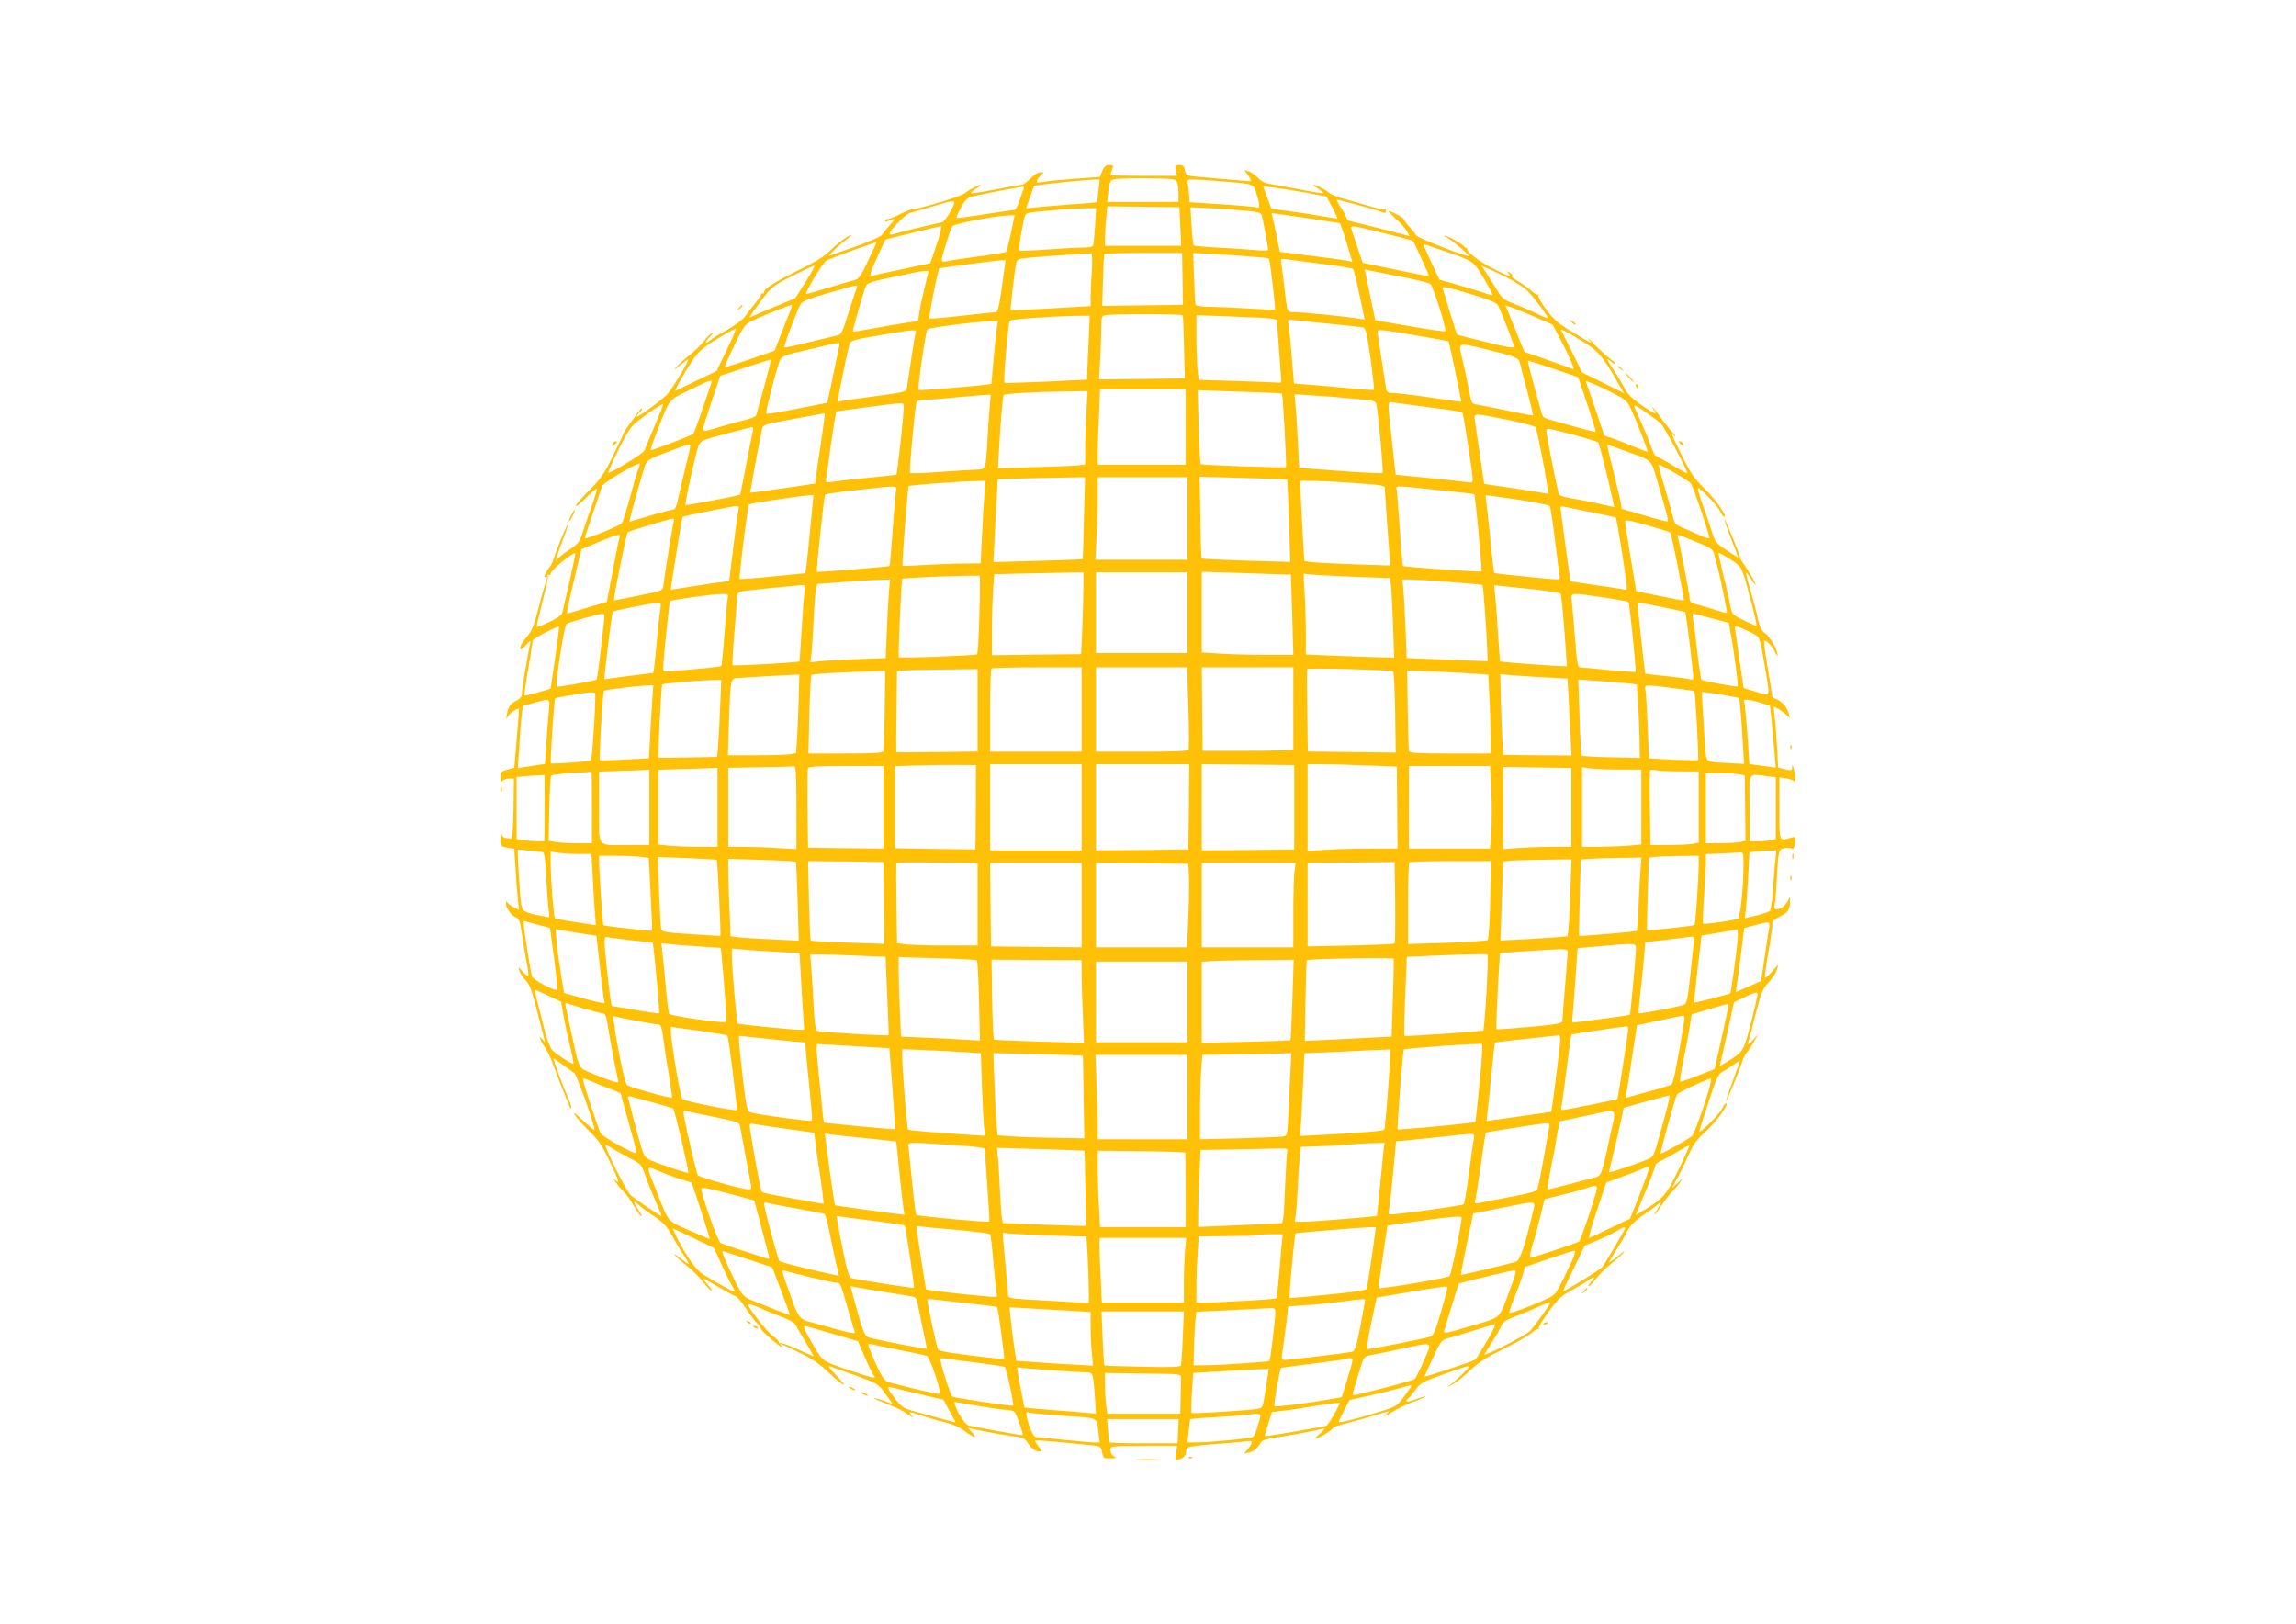 <?xml version="1.0" standalone="no"?>
<!DOCTYPE svg PUBLIC "-//W3C//DTD SVG 20010904//EN"
 "http://www.w3.org/TR/2001/REC-SVG-20010904/DTD/svg10.dtd">
<svg version="1.0" xmlns="http://www.w3.org/2000/svg"
 width="1280pt" height="905pt" viewBox="0 0 1280 905"
 preserveAspectRatio="xMidYMid meet">
<g transform="translate(0,905) scale(0.1,-0.1)"
fill="#ffc107" stroke="none">
<path d="M6145 8097 l-13 -33 -162 -12 c-89 -7 -168 -16 -176 -19 -21 -8 -17
14 6 37 l20 20 -21 0 c-12 0 -36 -16 -55 -35 -18 -19 -40 -35 -48 -35 -9 0
-75 -12 -147 -26 -72 -14 -133 -23 -136 -21 -2 3 11 14 29 26 18 11 29 21 25
21 -12 0 -70 -31 -90 -48 -17 -15 -233 -81 -287 -88 -14 -1 -47 -14 -74 -28
-27 -14 -55 -26 -62 -26 -7 0 -16 -4 -19 -10 -4 -7 3 -7 20 0 40 15 40 13 2
-29 -19 -21 -38 -45 -43 -53 -5 -7 -73 -37 -152 -65 l-143 -50 28 30 c15 16
46 42 67 58 21 16 36 29 32 29 -15 0 -84 -51 -121 -90 -28 -28 -79 -60 -165
-102 -136 -67 -199 -106 -200 -125 0 -7 -6 -11 -12 -9 -7 1 -10 1 -5 -2 4 -2
-10 -25 -31 -50 -21 -26 -48 -61 -59 -77 -12 -17 -59 -51 -106 -78 -48 -26
-89 -52 -92 -57 -3 -6 -11 -10 -17 -10 -7 0 1 14 18 31 16 16 22 27 14 24 -8
-3 -28 -24 -45 -45 -16 -22 -53 -57 -80 -79 -28 -22 -62 -52 -75 -68 -17 -19
-11 -16 19 10 25 20 46 35 48 33 6 -6 -93 -169 -119 -196 -34 -34 -168 -131
-168 -121 0 5 7 14 15 21 8 7 15 17 15 23 0 6 -11 -5 -25 -24 -13 -19 -37 -51
-52 -72 -15 -21 -28 -42 -28 -45 0 -4 -27 -60 -59 -126 -50 -101 -70 -129
-133 -191 -40 -40 -73 -78 -73 -85 0 -7 25 13 56 44 31 31 59 55 61 52 3 -2
-9 -42 -25 -88 -17 -46 -40 -113 -52 -150 -18 -57 -27 -70 -63 -93 -23 -15
-53 -37 -66 -49 l-23 -21 7 25 c4 14 20 59 36 99 16 41 27 76 25 78 -4 4 -59
-128 -76 -182 -7 -22 -18 -47 -25 -55 -20 -24 -38 -63 -26 -56 14 9 14 -5 0
-41 -6 -15 -23 -79 -39 -141 -24 -92 -36 -121 -65 -154 -45 -53 -50 -94 -5
-46 29 32 30 32 25 8 -17 -80 -45 -248 -45 -272 0 -20 -8 -31 -28 -42 -38 -19
-48 -34 -56 -76 -5 -30 -4 -32 5 -14 9 17 47 44 62 44 1 0 -4 -74 -12 -165
l-14 -165 -39 -10 c-34 -10 -38 -14 -38 -42 0 -25 3 -29 12 -20 7 7 23 12 37
12 l26 0 -2 -167 c-2 -107 -6 -168 -13 -167 -5 1 -19 2 -29 3 -11 0 -22 9 -24
19 -3 9 -5 -2 -6 -25 -1 -40 0 -41 38 -48 l38 -6 7 -110 c3 -61 9 -137 13
-171 l6 -60 -31 16 c-16 8 -32 21 -35 28 -3 7 -6 3 -6 -8 -1 -26 32 -71 58
-79 15 -5 21 -23 31 -93 7 -48 18 -118 26 -156 8 -38 12 -72 8 -75 -3 -3 -17
8 -31 24 -24 29 -24 29 -18 5 4 -14 20 -39 36 -55 23 -24 35 -58 64 -174 20
-78 39 -150 41 -159 4 -13 2 -13 -10 2 -26 32 -18 2 10 -40 15 -21 35 -61 44
-89 10 -27 33 -88 52 -135 19 -47 38 -94 42 -104 3 -10 9 -17 11 -14 3 3 -4
27 -16 54 -31 71 -88 224 -83 224 3 0 36 -23 116 -82 15 -12 120 -308 112
-317 -2 -2 -31 23 -66 55 -44 42 -57 50 -43 29 10 -16 46 -57 80 -90 52 -50
72 -79 119 -179 43 -90 51 -115 34 -100 l-22 19 21 -30 c11 -16 30 -39 42 -49
12 -11 35 -44 52 -73 17 -29 35 -56 41 -59 12 -8 6 4 -24 49 -20 28 -10 38 12
12 7 -8 43 -36 81 -61 57 -38 75 -57 106 -112 20 -37 49 -86 65 -109 15 -23
28 -44 28 -48 0 -3 -21 11 -47 32 -27 21 -39 27 -29 15 11 -12 41 -39 66 -58
25 -19 66 -60 90 -90 24 -30 45 -52 48 -49 3 3 -7 18 -21 33 -15 16 -27 31
-27 34 0 3 36 -16 81 -43 45 -26 89 -51 99 -54 10 -3 37 -34 59 -69 23 -35 51
-72 61 -81 11 -10 20 -23 20 -28 0 -10 60 -65 103 -96 15 -11 18 -11 12 -1 -9
15 -16 17 105 -41 70 -34 113 -64 164 -113 84 -80 112 -88 36 -10 -30 31 -46
53 -35 49 11 -4 76 -28 145 -52 125 -45 125 -45 166 -103 l42 -57 -50 19 c-28
10 -52 17 -55 15 -2 -3 29 -16 68 -31 39 -15 84 -35 98 -45 14 -10 33 -22 41
-26 13 -8 13 -7 1 8 -17 21 -21 22 74 -9 44 -14 102 -30 129 -36 27 -6 68 -25
93 -44 53 -40 77 -45 42 -8 l-24 26 25 -6 c75 -17 183 -36 233 -42 43 -5 60
-12 71 -29 24 -37 46 -55 67 -55 20 0 20 0 0 26 -12 15 -21 30 -21 33 0 4 60
0 133 -7 72 -7 155 -15 183 -18 50 -5 52 -7 58 -40 7 -32 9 -34 49 -33 23 0
35 3 27 6 -19 8 -30 23 -30 46 0 16 15 17 186 17 l187 0 -7 -40 c-7 -44 -7
-44 28 -31 17 7 26 19 28 38 3 26 7 28 58 34 30 4 98 10 150 13 52 4 110 9
128 12 38 7 40 -3 10 -41 l-22 -28 29 7 c27 7 44 21 65 57 6 11 36 20 92 28
76 11 204 35 253 47 14 4 10 -4 -15 -26 -19 -16 -30 -30 -26 -30 15 0 96 50
96 59 0 5 32 17 71 26 39 10 112 30 163 46 83 26 89 27 66 8 -23 -19 -21 -19
15 1 78 45 91 51 148 71 32 12 57 23 55 25 -2 2 -28 -5 -56 -16 -29 -11 -52
-16 -52 -11 0 6 5 13 11 16 6 4 24 26 40 48 27 38 41 45 152 85 171 61 169 61
112 5 -27 -26 -61 -56 -75 -66 -14 -10 -8 -9 15 4 22 12 67 48 100 80 45 43
90 72 185 119 69 33 139 74 157 89 18 16 35 26 38 22 4 -3 5 -1 3 5 -2 6 23
47 55 92 49 68 69 87 125 118 37 20 79 45 94 56 37 26 46 22 18 -7 -13 -14
-19 -25 -14 -25 6 0 25 20 43 44 18 23 54 59 79 79 26 19 58 48 72 63 15 17 4
11 -27 -15 -29 -24 -53 -40 -53 -37 0 3 19 36 43 73 24 37 52 85 62 107 13 24
42 53 80 79 33 22 70 49 83 60 28 26 28 14 1 -24 -11 -16 -18 -29 -15 -29 4 0
21 24 40 53 18 28 44 61 56 72 12 11 31 34 43 50 l20 30 -31 -29 -32 -30 32
60 c18 32 46 91 63 129 24 55 44 83 96 130 61 56 132 155 111 155 -5 0 -15
-14 -22 -30 -11 -27 -119 -135 -126 -127 -2 1 21 74 50 161 46 141 55 160 82
174 16 8 44 26 62 40 17 13 32 22 32 20 0 -3 -18 -54 -40 -113 -22 -60 -39
-110 -37 -112 4 -3 78 180 92 227 4 14 15 34 25 45 9 11 27 38 39 60 l23 40
-32 -35 c-21 -23 -30 -28 -25 -15 4 11 23 83 42 160 32 126 39 144 74 180 21
22 41 53 45 70 l7 29 -32 -37 c-18 -20 -36 -37 -40 -37 -4 0 3 57 15 128 13
70 23 142 24 160 0 28 6 35 44 54 45 21 56 40 55 88 0 24 -1 24 -9 4 -18 -46
-87 -74 -77 -31 3 12 9 74 12 137 9 174 10 177 48 183 17 2 35 0 38 -5 6 -10
19 25 19 54 0 14 -5 15 -32 7 -60 -17 -58 -23 -58 164 l0 174 33 -5 c17 -2 38
-9 45 -14 14 -12 15 16 2 67 -6 23 -8 25 -9 9 -1 -20 -4 -21 -40 -12 l-38 10
-6 116 c-4 65 -10 141 -14 171 l-6 53 24 -12 c13 -7 34 -22 46 -33 l22 -20 -9
32 c-9 32 -41 66 -72 76 -10 4 -18 10 -18 15 0 5 -11 75 -25 156 -14 81 -23
150 -20 152 8 9 47 -31 61 -63 7 -16 13 -24 14 -16 0 28 -42 101 -69 121 -22
15 -31 33 -41 82 -7 35 -26 106 -41 158 -16 52 -27 96 -25 98 2 1 14 -13 26
-32 12 -20 24 -36 26 -36 7 0 -33 73 -60 109 -14 19 -26 39 -26 44 0 15 -83
218 -87 214 -2 -2 15 -51 37 -108 22 -56 40 -104 40 -106 0 -1 -29 16 -64 40
-59 39 -65 46 -82 102 -10 33 -33 100 -51 150 -18 49 -30 91 -27 94 8 8 112
-101 125 -131 6 -15 16 -28 21 -28 20 0 -42 89 -108 155 -59 58 -80 89 -125
180 -68 140 -66 132 -43 115 10 -8 3 4 -17 25 -20 22 -50 61 -68 88 -18 26
-35 47 -38 47 -3 0 0 -7 7 -15 26 -32 2 -22 -68 26 -51 36 -79 63 -94 92 -11
23 -38 68 -59 100 -44 65 -48 79 -19 52 11 -10 22 -16 25 -13 3 3 -7 13 -22
23 -15 10 -55 46 -88 79 -33 34 -51 51 -41 39 11 -13 17 -23 14 -23 -3 0 -48
26 -100 58 -78 47 -105 69 -147 125 -28 38 -48 74 -45 80 4 7 4 9 0 5 -5 -4
-20 5 -35 18 -14 14 -48 38 -74 54 -27 15 -44 29 -38 31 6 2 1 10 -11 18 -21
13 -22 13 -9 -2 20 -25 10 -22 -87 27 -76 39 -146 92 -143 110 1 3 -2 6 -5 5
-4 0 -10 3 -13 8 -10 15 -102 65 -108 59 -4 -3 -1 -6 5 -6 13 0 135 -100 130
-106 -9 -8 -283 99 -292 113 -5 9 -24 33 -43 54 -20 22 -32 39 -28 39 5 0 -12
11 -36 24 -24 13 -46 22 -48 20 -2 -2 16 -21 40 -43 24 -21 52 -52 61 -68 l17
-29 -167 43 c-92 23 -170 42 -174 43 -4 0 -9 9 -13 19 -3 11 -17 36 -31 56
-14 21 -23 39 -21 41 3 4 225 -57 258 -70 10 -5 16 -2 16 8 0 8 -4 13 -9 10
-5 -3 -39 4 -76 15 -37 12 -100 29 -140 40 -41 11 -83 28 -95 38 -21 18 -70
43 -85 43 -4 0 8 -10 26 -21 18 -12 31 -23 29 -25 -2 -2 -48 4 -103 15 -54 11
-130 24 -167 31 -54 8 -74 17 -95 40 -15 15 -38 32 -51 35 l-24 7 22 -31 c13
-17 17 -31 11 -31 -14 0 -235 19 -306 26 -48 5 -52 8 -58 35 -4 23 -11 29 -32
29 -23 0 -25 -3 -19 -30 l7 -30 -186 0 c-102 0 -186 2 -186 4 0 3 4 16 10 30
9 24 7 26 -16 26 -19 0 -28 -8 -39 -33z m415 -57 c5 -8 10 -37 10 -65 l0 -50
-199 -1 -199 0 5 40 c9 81 10 84 51 89 20 2 101 4 180 3 115 -1 145 -4 152
-16z m-436 -52 c-4 -35 -7 -64 -8 -65 -1 -1 -67 -7 -146 -12 -80 -6 -169 -14
-198 -17 l-52 -6 22 63 23 64 54 7 c57 9 224 24 279 27 l33 1 -7 -62z m681 52
c188 -16 181 -13 199 -67 17 -49 21 -87 9 -80 -5 3 -92 11 -195 18 l-188 12 0
26 c0 14 -3 43 -6 64 -7 37 -6 37 27 37 19 0 88 -5 154 -10z m-1098 -42 c-3
-7 -14 -37 -23 -65 -10 -29 -22 -53 -28 -53 -6 0 -81 -11 -166 -24 -85 -14
-156 -23 -158 -21 -2 2 8 26 23 54 16 33 35 55 52 62 21 8 251 53 296 58 5 1
6 -5 4 -11z m1568 -21 l120 -22 32 -60 c17 -33 30 -61 29 -62 -1 -2 -43 4 -92
13 -49 9 -131 21 -183 28 l-93 12 -23 63 -23 63 56 -7 c32 -4 111 -16 177 -28z
m-1977 -107 c-18 -33 -40 -60 -48 -60 -13 0 -227 -52 -272 -66 -10 -3 -18 -1
-18 4 0 18 90 110 112 115 13 3 68 19 123 35 143 44 142 44 103 -28z m1282
-83 l5 -107 -212 0 -213 0 0 43 c0 23 3 72 7 110 l6 67 201 -2 201 -3 5 -108z
m373 88 c58 -6 78 -11 81 -24 6 -21 36 -180 36 -193 0 -5 -24 -6 -57 -3 -32 3
-124 10 -205 14 -81 4 -150 10 -153 13 -3 3 -9 52 -12 109 l-6 104 120 -6 c66
-4 154 -10 196 -14z m-848 -82 c-4 -54 -8 -104 -10 -110 -3 -9 -24 -13 -61
-13 -31 0 -121 -5 -201 -11 -79 -6 -147 -8 -150 -5 -4 3 2 51 12 106 18 99 19
100 49 105 47 8 223 22 299 24 l68 1 -6 -97z m1222 35 l143 -22 15 -40 c8 -23
24 -71 34 -109 l20 -67 -24 6 c-13 3 -103 16 -202 28 l-178 22 -16 79 c-8 44
-19 93 -23 109 l-7 28 48 -6 c26 -4 112 -16 190 -28z m-1691 -77 c-12 -55 -24
-102 -27 -105 -3 -3 -75 -15 -160 -26 -85 -12 -164 -23 -176 -27 -15 -3 -23
-1 -23 8 0 18 48 171 59 188 9 14 237 58 312 60 l35 1 -20 -99z m-414 -63
c-20 -57 -36 -104 -36 -105 -1 -1 -70 -15 -154 -33 -84 -17 -160 -34 -168 -37
-21 -8 -14 15 35 122 l37 80 150 37 c82 20 154 37 160 37 6 1 -5 -44 -24 -101z
m2491 63 c88 -22 161 -41 163 -43 8 -9 93 -193 89 -196 -2 -2 -57 8 -122 22
-65 14 -147 31 -182 38 l-64 13 -28 83 c-16 46 -31 92 -34 103 -8 26 -6 25
178 -20z m-2873 -153 c-44 -93 -52 -104 -82 -111 -18 -4 -84 -24 -147 -43 -62
-19 -115 -34 -117 -32 -7 8 92 171 112 185 16 10 245 94 281 103 1 0 -20 -46
-47 -102z m3196 58 c171 -58 175 -61 215 -124 36 -56 69 -116 69 -126 0 -3
-24 3 -54 14 -30 10 -96 30 -148 45 l-93 26 -47 100 c-25 54 -45 99 -44 99 1
0 47 -15 102 -34z m-1949 -113 c-4 -54 -7 -121 -7 -149 l0 -50 -221 -13 c-122
-7 -222 -11 -224 -9 -4 4 21 218 30 260 6 25 10 26 88 33 45 4 136 11 202 15
66 4 124 8 129 8 5 1 6 -39 3 -95z m505 -18 c1 -63 2 -128 2 -145 l1 -29 -225
-3 -225 -3 4 140 c2 77 5 143 8 148 2 4 101 7 219 7 l214 0 2 -115z m381 95
c53 -4 99 -9 101 -11 6 -6 38 -280 34 -284 -2 -3 -64 0 -138 5 -74 5 -172 9
-218 10 -57 0 -84 4 -87 13 -2 6 -6 74 -8 150 l-5 137 111 -6 c62 -3 156 -9
210 -14z m397 -41 c91 -11 169 -24 173 -28 4 -4 21 -70 36 -145 l29 -137 -36
5 c-71 12 -308 36 -349 36 -49 0 -46 -7 -63 140 -6 52 -13 109 -16 127 -6 31
-5 32 27 28 19 -3 108 -14 199 -26z m-1784 -124 c-16 -116 -23 -145 -36 -145
-8 0 -93 -9 -189 -20 -96 -11 -177 -18 -179 -15 -5 4 29 186 46 250 l8 30 155
21 c85 12 168 22 185 23 l30 1 -20 -145z m-1095 24 l-57 -91 -79 -33 c-44 -18
-102 -42 -129 -54 l-48 -21 18 29 c11 16 40 56 66 89 41 53 59 66 159 116 62
31 116 56 120 56 4 0 -18 -41 -50 -91z m3936 10 c32 -18 71 -44 87 -58 27 -25
116 -143 116 -154 0 -3 -26 7 -57 22 -32 16 -89 41 -128 56 -68 26 -71 30
-112 99 -24 39 -50 81 -59 93 l-16 23 55 -25 c31 -13 82 -39 114 -56z m-574
10 c59 -12 114 -27 122 -33 15 -12 91 -253 82 -262 -3 -3 -92 9 -198 28 l-192
33 -23 110 c-13 61 -26 124 -29 141 l-7 32 69 -14 c37 -7 116 -23 176 -35z
m-2699 -54 c-13 -53 -26 -115 -29 -140 l-7 -44 -72 -11 c-39 -6 -120 -20 -180
-31 -59 -11 -110 -19 -111 -17 -4 4 63 235 74 257 8 13 39 24 118 40 59 12
124 26 143 30 19 5 47 9 61 10 l26 1 -23 -95z m-379 -2 c-4 -10 -24 -72 -45
-138 -29 -94 -41 -121 -56 -123 -10 -2 -81 -19 -158 -38 -76 -19 -140 -33
-143 -30 -6 5 73 213 91 241 11 17 49 32 158 63 167 48 162 47 153 25z m3572
-89 c15 -21 93 -219 93 -237 0 -9 -46 -1 -157 27 -87 21 -159 40 -160 41 -2 1
-65 204 -80 257 -4 14 19 9 143 -27 92 -27 153 -50 161 -61z m-3943 -41 c-9
-21 -32 -79 -51 -128 l-35 -90 -136 -47 c-75 -26 -138 -45 -141 -43 -2 2 22
56 52 119 50 104 59 117 97 136 44 23 209 89 223 90 4 0 0 -17 -9 -37z m4161
-33 l91 -40 36 -68 c20 -37 48 -93 62 -126 22 -50 23 -57 8 -51 -9 4 -73 27
-140 51 l-124 43 -52 129 -53 130 40 -14 c22 -8 81 -32 132 -54z m-1972 13 c3
-5 6 -85 8 -180 l4 -172 -239 -3 -239 -3 7 119 c3 66 6 145 6 177 0 52 2 58
23 62 39 8 426 7 430 0z m-524 -145 c-4 -79 -7 -159 -8 -179 l-1 -35 -227 -11
c-126 -5 -230 -9 -233 -7 -8 4 21 337 29 346 8 9 220 24 356 27 l90 1 -6 -142z
m1021 126 l28 -6 12 -162 c6 -88 12 -168 13 -176 1 -8 -3 -14 -9 -13 -5 1
-109 5 -231 9 l-220 7 -7 60 c-3 33 -6 114 -6 180 l0 120 196 -7 c108 -4 208
-9 224 -12z m335 -30 c88 -8 167 -17 176 -20 13 -4 21 -40 40 -174 12 -93 21
-171 18 -173 -2 -2 -60 2 -129 8 -69 7 -168 16 -221 20 l-95 7 -13 156 c-7 86
-15 167 -18 179 -5 22 -3 23 38 18 24 -3 116 -12 204 -21z m-1868 -21 c-3 -21
-11 -100 -18 -175 l-12 -138 -31 -4 c-59 -9 -371 -34 -375 -30 -7 7 40 328 49
338 10 10 270 43 349 45 l44 1 -6 -37z m-1505 -122 l-57 -119 -110 -53 c-60
-29 -114 -55 -118 -57 -12 -6 47 100 95 171 38 56 65 77 187 148 26 15 49 27
53 28 4 1 -18 -53 -50 -118z m4822 12 c43 -30 82 -84 147 -199 l32 -55 -117
58 -116 57 -57 116 c-32 63 -59 118 -61 122 -5 11 117 -59 172 -99z m-3768 89
c-2 -4 -14 -73 -26 -152 -11 -80 -23 -154 -25 -166 -4 -18 -20 -22 -181 -43
-98 -13 -183 -25 -191 -28 -7 -3 -13 -3 -13 0 0 11 51 264 61 299 11 43 1 40
189 72 146 26 194 30 186 18z m2790 -22 c97 -16 178 -31 180 -33 3 -3 73 -337
70 -337 -1 0 -80 11 -176 25 -96 14 -189 25 -207 25 -28 0 -33 4 -37 33 -26
165 -46 300 -46 308 0 14 24 12 216 -21z m-3219 -67 c-4 -16 -19 -91 -35 -168
l-30 -140 -167 -33 c-92 -18 -170 -31 -173 -28 -5 6 38 180 67 270 18 56 2 49
226 101 126 30 119 30 112 -2z m3616 -12 c156 -38 173 -45 180 -73 3 -13 21
-84 41 -157 19 -74 34 -136 33 -137 -1 -1 -63 11 -137 26 -74 15 -151 31 -171
34 -36 6 -36 7 -49 79 -7 39 -23 114 -35 165 -27 110 -38 105 138 63z m-4033
-207 c-23 -82 -43 -154 -45 -160 -2 -6 -36 -20 -77 -29 -40 -10 -106 -28 -145
-41 -65 -19 -73 -20 -73 -5 0 9 22 79 48 156 l47 140 140 46 c77 26 141 46
143 44 1 -1 -16 -69 -38 -151z m4402 100 l136 -46 51 -151 c27 -83 49 -153 47
-154 -2 -2 -50 10 -107 26 -57 16 -123 35 -146 41 -39 10 -43 14 -53 53 -6 23
-26 95 -44 160 -18 64 -30 117 -27 117 3 0 68 -21 143 -46z m-4697 -81 c-4
-10 -26 -76 -50 -147 -24 -71 -47 -132 -52 -136 -8 -7 -225 -90 -236 -90 -3 0
12 44 33 98 79 200 62 178 184 238 119 59 132 63 121 37z m5027 -54 c69 -35
80 -44 99 -86 30 -63 98 -237 94 -241 -1 -1 -33 11 -71 26 -38 16 -92 37 -119
47 l-51 17 -49 145 c-28 80 -51 149 -53 154 -4 11 49 -11 150 -62z m-2382
-189 l0 -210 -245 0 -245 0 0 68 c0 37 3 131 7 210 l6 142 239 0 238 0 0 -210z
m537 186 c5 -5 27 -405 22 -410 -5 -5 -470 11 -475 17 -3 3 -8 96 -11 208 l-6
204 233 -8 c129 -4 235 -9 237 -11z m-1090 -98 c-4 -62 -7 -154 -7 -205 l0
-92 -42 -5 c-24 -3 -133 -7 -244 -10 l-200 -6 3 63 c11 195 23 341 29 346 7 7
174 17 343 19 l124 2 -6 -112z m-540 20 c-4 -40 -9 -120 -12 -178 -10 -174 -7
-166 -68 -168 -28 -1 -121 -7 -205 -13 -84 -6 -156 -9 -159 -5 -5 5 22 306 33
374 6 30 9 32 48 33 22 0 102 7 176 14 74 7 148 13 164 14 l29 1 -6 -72z
m2025 50 c125 -11 127 -11 132 -37 11 -52 39 -372 34 -377 -3 -3 -73 0 -154 5
-82 6 -185 14 -230 17 l-81 6 -7 136 c-4 75 -9 168 -13 206 l-6 69 99 -7 c54
-3 156 -11 226 -18z m-2521 -238 c-11 -100 -22 -184 -23 -185 -2 -2 -77 -10
-168 -19 -91 -9 -179 -19 -196 -22 -29 -5 -31 -4 -28 18 2 12 11 75 19 138 9
63 21 143 26 176 l11 61 161 22 c225 29 212 28 215 10 2 -9 -6 -98 -17 -199z
m2954 189 c94 -12 173 -24 177 -28 7 -6 58 -337 58 -375 0 -16 -5 -18 -34 -13
-18 3 -115 13 -214 23 l-181 18 -6 50 c-3 28 -12 111 -20 184 -20 183 -21 174
18 168 17 -3 109 -15 202 -27z m-4326 -104 c-28 -66 -53 -128 -57 -137 -7 -17
-193 -130 -201 -122 -2 2 24 60 58 129 56 112 68 129 119 168 60 46 124 88
129 84 1 -2 -20 -57 -48 -122z m5529 75 c31 -22 67 -48 80 -59 19 -17 154
-271 148 -279 -2 -1 -41 20 -87 48 -46 27 -87 50 -90 50 -4 0 -16 28 -29 63
-12 34 -38 95 -56 136 -19 41 -34 75 -34 77 0 9 15 1 68 -36z m-4602 -171
c-14 -90 -26 -177 -28 -194 l-3 -30 -180 -27 c-99 -14 -181 -25 -182 -24 -2 1
48 274 63 343 7 38 0 35 174 67 181 34 175 33 178 30 2 -1 -8 -75 -22 -165z
m3828 131 c82 -16 153 -35 157 -42 7 -11 49 -222 65 -327 l7 -44 -34 6 c-19 4
-99 16 -179 28 -80 11 -145 22 -146 22 0 2 -36 246 -51 350 -7 46 -14 46 181
7z m-4207 -62 c-3 -13 -20 -97 -37 -188 -18 -91 -33 -166 -33 -167 -5 -5 -302
-62 -305 -58 -6 6 57 292 72 330 12 28 20 32 152 67 76 20 143 37 148 37 4 1
6 -9 3 -21z m4576 -22 c71 -19 132 -38 137 -42 6 -7 51 -185 85 -340 l5 -21
-103 23 c-56 12 -123 25 -150 29 -26 4 -51 12 -55 19 -6 9 -36 155 -69 334 -4
23 -2 32 8 32 8 0 72 -15 142 -34z m-4952 -182 c-16 -66 -34 -145 -41 -176 -7
-36 -17 -58 -25 -58 -7 0 -66 -15 -130 -34 l-116 -34 7 32 c10 44 70 256 83
288 10 26 22 32 206 100 22 8 41 11 43 7 2 -4 -10 -60 -27 -125z m5241 92
c156 -57 141 -42 181 -180 48 -164 59 -207 54 -212 -2 -3 -61 12 -130 33
l-126 37 -6 36 c-3 19 -22 98 -41 174 -19 77 -34 141 -34 143 0 6 8 3 102 -31z
m-5506 -107 c-7 -19 -28 -90 -46 -159 -19 -69 -38 -130 -44 -136 -15 -17 -206
-94 -206 -84 0 4 21 68 46 141 25 74 48 141 51 150 5 18 201 134 211 125 1 -2
-4 -18 -12 -37z m5779 -14 c44 -25 86 -53 93 -62 12 -17 102 -282 102 -302 0
-5 -28 3 -62 19 -35 16 -79 35 -98 43 -31 13 -36 20 -48 73 -8 32 -29 107 -47
166 -18 59 -30 108 -26 108 4 0 42 -20 86 -45z m-3292 -252 c-3 -126 -6 -229
-7 -230 0 -1 -113 -5 -250 -9 l-248 -7 6 109 c3 60 8 164 12 231 l6 122 127 4
c69 1 179 4 243 5 l117 2 -6 -227z m577 -3 l0 -230 -257 0 -256 0 6 122 c4 66
7 170 7 230 l0 108 250 0 250 0 0 -230z m556 217 c1 -1 6 -105 10 -230 l7
-229 -244 7 c-134 4 -246 10 -249 12 -3 3 -7 106 -8 230 l-4 226 243 -7 c134
-4 244 -8 245 -9z m-1689 -94 c-4 -49 -9 -152 -13 -230 l-7 -143 -96 -1 c-53
0 -150 -4 -216 -8 -66 -4 -121 -6 -123 -5 -5 3 28 438 34 444 6 6 263 26 363
28 l64 2 -6 -87z m2056 75 c152 -10 177 -14 177 -28 0 -15 13 -199 25 -359 l6
-73 -188 6 c-103 4 -211 9 -240 12 l-51 6 -6 87 c-3 47 -8 148 -12 224 l-6
137 58 0 c33 0 139 -5 237 -12z m-2549 -50 c-3 -18 -11 -117 -18 -221 -7 -103
-15 -189 -17 -192 -5 -4 -402 -36 -405 -32 -4 7 40 424 46 430 4 4 85 16 181
26 239 26 219 27 213 -11z m3018 11 c112 -11 205 -22 207 -24 6 -7 45 -424 40
-430 -6 -5 -431 24 -438 31 -2 1 -9 92 -17 201 -8 109 -15 208 -17 221 -5 27
-23 27 225 1z m-3495 -216 c-10 -104 -20 -202 -23 -218 l-4 -30 -181 -18
c-100 -10 -183 -16 -185 -14 -6 6 44 407 52 416 4 5 299 49 334 50 l25 1 -18
-187z m3945 162 c94 -14 175 -30 178 -36 4 -6 17 -92 29 -192 12 -100 24 -190
26 -199 2 -11 -3 -18 -13 -18 -31 0 -347 33 -351 36 -3 3 -13 86 -22 187 -10
100 -21 197 -24 215 -3 17 -3 32 0 32 2 0 82 -11 177 -25z m-4345 -56 c-3 -12
-16 -106 -29 -209 l-23 -189 -85 -11 c-47 -7 -120 -18 -163 -25 l-78 -12 5 36
c25 163 59 367 61 370 5 4 275 59 299 60 14 1 17 -4 13 -20z m4758 -15 c72
-14 131 -27 133 -29 4 -4 48 -268 57 -348 7 -57 7 -58 -16 -52 -13 3 -84 14
-157 24 -73 10 -134 20 -136 22 -3 4 -56 394 -56 412 0 4 10 5 23 2 12 -2 81
-16 152 -31z m-5119 -51 c-6 -20 -53 -310 -58 -357 -3 -29 -4 -29 -138 -56
-74 -15 -136 -27 -137 -26 -5 4 69 372 76 379 7 7 232 75 254 76 5 1 6 -7 3
-16z m5439 -24 c60 -17 113 -34 117 -38 7 -6 79 -373 75 -378 -2 -1 -62 10
-134 25 l-132 27 -6 40 c-4 22 -17 106 -31 187 -13 81 -24 152 -24 158 0 15
14 13 135 -21z m-5741 -63 c-3 -8 -20 -92 -38 -188 l-33 -173 -109 -32 c-60
-18 -110 -33 -112 -33 -5 0 3 38 44 211 l35 147 97 41 c106 44 124 48 116 27z
m5962 -10 c126 -51 133 -55 140 -84 3 -15 10 -40 15 -57 15 -52 60 -267 56
-271 -2 -2 -30 5 -63 16 -32 10 -78 24 -101 30 -33 8 -43 16 -43 31 0 22 -58
322 -66 344 -8 19 -8 19 62 -9z m-6241 -237 c-20 -85 -38 -163 -40 -174 -3
-13 -28 -31 -72 -52 -38 -17 -69 -30 -71 -28 -2 2 13 65 32 140 20 75 33 141
30 147 -4 7 -2 8 4 4 7 -4 12 -1 12 8 0 17 127 121 137 112 2 -1 -13 -72 -32
-157z m6492 110 c45 -32 46 -32 103 -251 16 -60 25 -108 22 -107 -4 0 -36 15
-72 32 -62 31 -65 34 -73 77 -4 25 -21 100 -38 168 -16 68 -29 126 -29 128 0
7 38 -14 87 -47z m-3627 -137 c0 -44 -3 -146 -6 -229 l-7 -149 -248 -3 -249
-3 0 135 c0 74 3 175 6 225 l7 91 146 4 c80 1 192 4 249 5 l102 2 0 -78z m580
-147 l0 -225 -255 0 -255 0 0 225 0 225 255 0 255 0 0 -225z m576 212 c1 -1 4
-102 8 -224 l6 -223 -157 0 c-87 0 -202 3 -255 7 l-98 6 0 225 0 225 248 -8
c136 -4 248 -8 248 -8z m-1736 -224 c-3 -117 -9 -216 -13 -220 -7 -7 -427 -23
-436 -16 -5 4 14 431 19 437 7 6 424 22 431 16 3 -3 3 -100 -1 -217z m2112
211 l177 -6 5 -37 c3 -20 8 -119 12 -221 l6 -185 -114 2 c-62 2 -173 6 -245 9
l-133 6 0 117 c0 65 -3 166 -7 225 l-6 108 64 -6 c35 -3 144 -8 241 -12z
m-2616 -76 c-3 -35 -8 -133 -12 -219 l-6 -157 -162 -6 c-88 -4 -183 -9 -210
-12 l-48 -6 6 48 c3 27 8 111 12 186 3 76 9 152 13 170 l7 33 149 11 c83 6
174 12 204 12 l53 2 -6 -62z m3132 48 c95 -7 174 -15 177 -17 4 -5 23 -260 26
-359 l2 -65 -44 1 c-24 1 -126 5 -225 9 l-182 7 -6 162 c-4 88 -9 187 -12 219
l-6 57 49 0 c26 -1 126 -7 221 -14z m-3603 -53 c-3 -21 -10 -117 -16 -213 -5
-96 -11 -176 -13 -177 -6 -6 -366 -26 -372 -21 -2 3 2 88 11 189 8 101 15 191
15 201 0 11 11 19 33 23 26 5 267 29 330 34 14 1 16 -5 12 -36z m4064 12 c79
-8 147 -19 151 -25 6 -9 22 -196 33 -370 l2 -34 -50 2 c-127 7 -318 22 -321
25 -2 2 -8 79 -14 173 -5 93 -13 188 -16 211 l-5 41 38 -4 c21 -2 103 -11 182
-19z m-4492 -47 c-3 -13 -11 -102 -18 -198 -7 -96 -15 -178 -18 -182 -5 -5
-99 -15 -306 -31 -17 -2 -19 4 -17 38 6 89 34 350 38 355 7 6 232 38 283 39
40 1 43 -1 38 -21z m4882 2 c74 -11 136 -22 139 -25 7 -6 45 -385 40 -390 -2
-2 -69 3 -148 10 -80 8 -152 15 -161 15 -13 0 -18 26 -28 158 -6 86 -15 178
-18 205 -7 57 -16 55 176 27z m-5259 -77 c-5 -27 -14 -114 -21 -195 -7 -82
-15 -148 -18 -149 -3 0 -66 -8 -139 -17 l-133 -18 6 61 c15 138 37 310 42 315
6 7 211 48 244 49 25 1 26 0 19 -46z m5593 22 c65 -13 120 -25 122 -27 3 -3
29 -199 41 -317 6 -55 5 -63 -8 -59 -8 4 -69 12 -134 19 -65 6 -120 13 -122
14 -2 2 -42 364 -42 388 0 10 12 9 143 -18z m-5907 -92 c-4 -32 -14 -114 -21
-182 -8 -68 -17 -126 -19 -129 -7 -6 -218 -44 -222 -39 -10 9 41 336 54 349 8
8 177 56 201 57 11 1 12 -11 7 -56z m6175 31 l97 -26 10 -57 c16 -79 44 -293
40 -297 -5 -5 -195 30 -202 37 -4 3 -13 66 -22 140 -8 74 -18 155 -23 182 -5
26 -6 47 -3 47 3 0 49 -12 103 -26z m-6446 -220 c-14 -93 -25 -170 -25 -171 0
-4 -143 -44 -146 -40 -2 2 7 70 21 150 14 81 25 151 25 157 0 10 140 83 147
77 1 -2 -9 -79 -22 -173z m6667 140 c52 -26 47 -14 78 -197 29 -170 33 -159
-47 -134 -38 11 -69 21 -71 22 -2 2 -12 65 -22 141 -11 77 -22 154 -25 172 -6
32 -5 33 17 27 13 -4 44 -18 70 -31z m-3732 -429 l0 -235 -255 0 -255 0 0 228
c0 126 3 232 7 235 3 4 118 7 255 7 l248 0 0 -235z m595 11 c4 -123 4 -229 1
-235 -5 -8 -88 -11 -262 -11 l-254 0 0 235 0 235 254 0 254 0 7 -224z m585 -1
c0 -124 0 -228 0 -232 0 -5 -114 -8 -252 -8 l-253 0 -3 233 -2 232 255 0 255
0 0 -225z m557 202 c4 -5 9 -108 11 -230 l3 -222 -245 3 -245 3 -3 227 c-2
125 -2 229 -1 232 2 9 471 -4 480 -13z m-2317 -217 l0 -229 -226 -3 c-124 -2
-226 -2 -227 -1 -1 1 -1 103 1 227 l3 225 47 4 c26 2 127 4 225 5 l177 2 0
-230z m-518 3 c-2 -120 -5 -224 -7 -230 -3 -10 -55 -13 -211 -13 l-207 0 5
215 c3 119 8 219 12 223 7 6 160 15 346 20 l65 2 -3 -217z m3304 201 l61 -5 6
-121 c4 -67 7 -165 7 -220 l0 -98 -225 0 c-172 0 -227 3 -230 13 -2 6 -5 110
-7 230 l-3 219 165 -6 c91 -4 192 -9 226 -12z m-3783 -131 c-2 -71 -6 -169 -9
-219 l-6 -92 -30 -6 c-17 -3 -102 -6 -190 -6 l-160 0 6 188 c9 245 8 242 54
243 20 1 84 5 142 9 58 3 125 7 150 8 l46 2 -3 -127z m4164 111 l121 -6 6 -92
c3 -50 8 -146 11 -214 l6 -123 -190 1 -189 2 -6 81 c-3 45 -7 147 -9 226 l-3
143 65 -6 c36 -3 121 -8 188 -12z m-4602 -156 c-3 -79 -8 -175 -11 -215 l-6
-72 -161 -3 c-89 -2 -164 -2 -166 -1 -5 3 16 403 21 408 5 5 195 22 266 24
l63 1 -6 -142z m5050 124 l60 -7 6 -95 c4 -52 8 -144 9 -205 l2 -110 -158 4
c-88 1 -162 6 -165 9 -4 4 -10 101 -13 216 l-7 208 103 -7 c57 -4 130 -10 163
-13z m-5429 -99 c-3 -49 -9 -140 -12 -204 l-6 -116 -135 -7 c-74 -4 -137 -5
-139 -3 -6 5 17 380 23 387 5 5 181 27 237 29 l38 1 -6 -87z m5688 72 c65 -8
120 -16 122 -17 5 -6 26 -379 21 -384 -3 -3 -66 -2 -140 1 l-134 8 -7 171 c-4
94 -9 186 -12 204 -7 38 -14 38 150 17z m-6013 -222 c-6 -97 -13 -179 -16
-181 -7 -7 -218 -22 -224 -17 -5 5 18 358 24 363 2 2 52 11 112 21 90 15 109
15 111 4 2 -8 -1 -93 -7 -190z m6337 176 l49 -10 6 -67 c4 -37 10 -119 13
-184 l7 -116 -84 4 c-134 8 -126 3 -133 86 -3 40 -8 127 -12 192 l-7 119 57
-7 c30 -3 78 -11 104 -17z m-6589 -91 c-4 -40 -10 -121 -14 -180 l-7 -107 -46
-6 c-26 -4 -60 -9 -76 -12 l-29 -5 8 123 c4 68 10 146 14 174 l6 50 60 17 c96
26 92 29 84 -54z m6752 56 c30 -9 55 -17 56 -18 2 -1 14 -128 28 -288 l5 -57
-28 4 c-15 2 -48 7 -73 10 l-46 6 -12 172 c-7 95 -15 175 -18 180 -7 12 30 8
88 -9z m-4371 -584 c0 -128 -2 -234 -3 -235 -1 0 -102 1 -224 3 l-223 4 0 229
0 228 118 4 c64 2 166 3 225 3 l108 -1 -1 -235z m590 0 l0 -240 -255 0 -255 0
0 240 0 240 255 0 255 0 0 -240z m598 3 l-3 -238 -257 -3 -258 -2 0 240 0 240
260 0 260 0 -2 -237z m587 -3 l0 -235 -257 -3 -258 -2 0 240 0 240 258 -2 257
-3 0 -235z m407 233 l165 -6 2 -229 2 -228 -153 0 c-84 0 -197 -3 -250 -7
l-98 -6 0 241 0 242 83 0 c46 0 158 -3 249 -7z m-3182 -235 l0 -231 -107 6
c-58 4 -144 7 -190 7 l-83 0 0 220 0 220 178 3 c97 1 183 4 190 5 9 1 12 -50
12 -230z m485 2 l0 -230 -210 2 -210 3 -3 215 c-1 118 0 220 2 227 4 10 54 13
213 13 l208 0 0 -230z m3389 95 c3 -74 3 -177 0 -230 l-7 -95 -226 0 -226 0 0
230 0 230 226 0 226 0 7 -135z m446 -95 l0 -220 -98 0 c-55 0 -140 -3 -190 -6
l-92 -7 0 229 0 229 190 -3 190 -3 0 -219z m-4760 0 l0 -220 -104 0 c-56 0
-131 3 -165 6 l-61 7 0 208 0 208 123 4 c67 1 141 4 165 5 l42 2 0 -220z
m5038 210 l112 0 0 -209 0 -208 -77 -7 c-42 -3 -116 -6 -165 -6 l-88 0 0 221
0 222 53 -7 c28 -3 103 -6 165 -6z m-5418 -210 l0 -210 -117 0 c-181 0 -163
-23 -163 211 l0 198 113 4 c61 1 124 4 140 5 l27 2 0 -210z m5746 200 l104 0
0 -199 0 -198 -37 -7 c-21 -3 -82 -6 -135 -6 l-97 0 -3 206 c-2 113 -1 208 2
211 3 2 18 2 34 -1 16 -3 75 -6 132 -6z m-6066 -200 l0 -200 -82 0 c-46 0
-100 3 -121 7 l-38 6 3 178 c2 97 7 181 11 186 5 4 57 11 115 14 59 3 108 6
110 7 1 1 2 -88 2 -198z m6397 184 l30 -6 2 -183 2 -182 -32 -7 c-17 -3 -67
-6 -110 -6 l-79 0 0 195 0 195 79 0 c43 0 92 -3 108 -6z m-6661 -189 l-1 -185
-31 0 c-17 0 -52 3 -78 6 l-46 7 0 173 0 173 43 4 c23 2 58 4 78 5 l35 2 0
-185z m6812 179 l52 -7 0 -172 0 -172 -31 -7 c-17 -3 -50 -6 -73 -6 l-41 0 -1
185 c-2 211 -12 191 94 179z m-6827 -423 c14 -1 17 -21 23 -123 4 -68 9 -149
13 -182 l6 -59 -39 7 c-100 18 -113 26 -119 70 -7 47 -22 296 -18 300 1 1 28
-1 60 -5 32 -4 65 -8 74 -8z m6876 -48 c-4 -32 -9 -106 -13 -165 -4 -59 -12
-112 -18 -116 -6 -5 -40 -16 -75 -25 l-64 -15 6 51 c4 29 9 111 13 184 l7 132
31 4 c17 2 51 5 75 5 l44 2 -6 -57z m-6667 37 l67 0 7 -122 c3 -68 9 -157 12
-199 l6 -76 -111 17 c-61 9 -114 19 -117 22 -7 7 -24 217 -24 302 l0 69 46 -7
c26 -3 77 -6 114 -6z m6490 -67 c-1 -119 -18 -286 -31 -293 -15 -10 -188 -34
-194 -28 -3 3 -1 72 5 154 5 82 10 168 10 191 l0 42 83 4 c45 1 92 4 105 5 21
2 22 -1 22 -75z m-6148 51 l45 -6 10 -202 c6 -110 9 -202 8 -204 -3 -3 -266
26 -271 31 -4 3 -24 300 -24 355 l0 32 94 0 c51 0 113 -3 138 -6z m5898 -56
c-1 -74 -18 -319 -23 -324 -5 -5 -261 -33 -265 -29 -1 1 0 93 4 203 l7 201 26
4 c14 2 77 5 139 6 l112 1 0 -62z m-5474 39 c4 -3 24 -420 20 -424 0 0 -74 4
-163 10 -151 10 -162 12 -167 31 -2 12 -8 106 -12 210 l-7 189 163 -6 c90 -4
164 -8 166 -10z m5150 -49 c-3 -35 -8 -126 -11 -203 -3 -76 -8 -141 -11 -144
-4 -4 -316 -31 -321 -27 -1 1 1 97 4 213 l6 212 51 4 c28 2 104 4 169 5 l118
2 -5 -62z m-4710 39 c3 -2 7 -102 11 -222 l6 -218 -149 7 c-82 4 -167 9 -190
12 l-41 6 -6 150 c-4 83 -7 180 -7 216 l0 65 186 -6 c102 -3 188 -8 190 -10z
m4319 -159 c-3 -95 -8 -192 -11 -214 l-5 -42 -62 -6 c-34 -3 -118 -8 -187 -12
l-125 -6 6 178 c4 99 7 198 8 221 l1 42 48 4 c26 2 111 4 190 5 l143 2 -6
-172z m-3827 -71 l2 -228 -202 7 c-112 3 -205 9 -208 11 -3 3 -7 103 -10 224
l-5 219 210 -2 210 -3 3 -228z m522 -7 l0 -230 -172 0 c-95 0 -196 3 -225 6
l-52 7 -3 221 c-2 121 -2 223 -1 226 0 3 103 4 227 2 l226 -3 0 -229z m2324
-219 c-3 -3 -113 -8 -245 -11 l-239 -5 0 232 0 233 243 2 242 3 3 -224 c1
-123 0 -227 -4 -230z m534 243 c-3 -118 -9 -219 -14 -223 -5 -5 -107 -12 -226
-16 l-218 -7 0 225 c0 123 3 227 7 230 3 4 107 7 231 7 l225 0 -5 -216z
m-2278 -29 l0 -235 -252 2 -253 3 -3 233 -2 232 255 0 255 0 0 -235z m598 170
c2 -33 1 -138 -3 -232 l-7 -173 -254 0 -254 0 0 235 0 235 258 -2 257 -3 3
-60z m588 13 c-3 -29 -6 -135 -6 -235 l0 -183 -255 0 -255 0 0 235 0 235 261
0 262 0 -7 -52z m-4127 -480 c12 -93 20 -172 17 -175 -10 -10 -134 55 -140 74
-8 26 -46 264 -46 289 l0 21 73 -20 73 -19 23 -170z m6775 180 c-2 -13 -13
-87 -25 -164 l-21 -142 -70 -31 -71 -31 6 42 c4 24 14 104 24 179 l17 136 55
15 c81 22 89 22 85 -4z m-6619 -42 l80 -12 17 -154 c9 -85 20 -170 23 -189 l6
-33 -35 6 c-20 4 -71 17 -113 29 l-78 22 -17 100 c-9 55 -20 135 -24 178 l-7
78 34 -6 c19 -3 70 -12 114 -19z m6441 -48 c-7 -74 -36 -281 -40 -285 -5 -5
-198 -54 -201 -51 -1 2 7 86 19 188 l22 185 94 16 c52 9 99 17 104 18 5 0 6
-30 2 -71z m-6169 11 l122 -13 5 -40 c13 -103 34 -351 31 -354 -2 -2 -63 6
-134 19 l-131 22 -5 31 c-10 56 -35 290 -35 325 0 22 4 32 13 28 6 -2 67 -10
134 -18z m5927 -1 c-2 -13 -11 -97 -20 -187 -16 -147 -20 -164 -38 -172 -24
-10 -247 -52 -251 -47 -1 2 3 53 10 113 7 61 16 149 20 196 l7 87 121 14 c67
9 129 16 138 17 11 1 15 -6 13 -21z m-5537 -34 l111 -7 6 -56 c15 -151 28
-352 23 -357 -10 -10 -309 33 -316 45 -4 6 -13 73 -19 149 -7 75 -15 161 -19
191 l-6 54 54 -6 c30 -4 104 -9 166 -13z m5213 -16 c0 -31 -30 -361 -34 -365
-1 -2 -304 -43 -317 -43 -4 0 -5 17 -2 38 2 20 10 114 16 207 l12 170 125 11
c209 18 200 19 200 -18z m-4784 -14 l121 -6 7 -117 c3 -64 9 -160 13 -213 l6
-98 -25 0 c-42 0 -341 30 -346 35 -5 5 -31 310 -32 374 l0 44 68 -6 c37 -4
121 -9 188 -13z m4404 4 c0 -7 -7 -94 -15 -193 -8 -99 -15 -187 -15 -196 0
-13 -30 -19 -181 -33 -100 -9 -183 -15 -186 -12 -5 4 16 417 21 423 2 2 264
20 329 22 32 1 47 -3 47 -11z m-453 -230 c-7 -114 -15 -209 -18 -212 -4 -5
-430 -34 -439 -30 -3 1 -1 101 4 222 l9 219 221 9 c121 5 224 7 228 4 4 -3 1
-98 -5 -212z m-3500 205 l150 -6 9 -216 c6 -119 9 -218 8 -221 -3 -6 -381 17
-400 24 -7 3 -14 54 -18 138 -4 73 -9 168 -13 211 l-6 77 60 0 c33 0 127 -3
210 -7z m659 -26 c4 -3 9 -105 12 -227 l5 -220 -84 5 c-46 3 -145 8 -220 11
l-136 6 -6 141 c-4 78 -7 178 -7 222 l0 80 215 -6 c118 -3 218 -8 221 -12z
m2319 -212 l-7 -213 -117 -6 c-64 -3 -173 -9 -242 -12 l-125 -6 4 223 c2 123
6 225 7 227 7 8 480 16 484 8 2 -4 0 -104 -4 -221z m-1735 135 c0 -42 3 -146
7 -230 l6 -153 -248 7 c-137 4 -251 9 -254 12 -3 3 -8 104 -10 225 l-3 220
251 -2 251 -1 0 -78z m1175 -142 c-4 -123 -9 -225 -11 -226 -1 -2 -113 -6
-248 -9 l-246 -6 0 226 0 226 53 4 c28 2 144 4 255 5 l204 2 -7 -222z m-585
-13 l0 -225 -255 0 -255 0 0 225 0 225 255 0 255 0 0 -225z m-3480 -70 c7 -38
23 -115 36 -169 14 -54 22 -101 20 -104 -7 -6 -98 53 -118 76 -9 9 -23 44 -33
77 -14 50 -65 251 -65 258 0 2 33 -13 74 -32 l74 -35 12 -71z m6621 -50 c-43
-161 -41 -157 -134 -214 l-40 -24 6 24 c3 13 21 93 40 178 l34 155 64 30 c52
25 65 28 67 16 1 -8 -16 -82 -37 -165z m-6492 79 c46 -13 89 -24 96 -24 8 0
16 -19 20 -47 8 -59 54 -301 61 -326 5 -15 -3 -14 -68 9 -40 15 -90 35 -110
45 -42 21 -42 22 -83 214 -14 66 -28 131 -31 144 -4 20 -2 22 13 17 10 -4 56
-18 102 -32z m6355 -39 c-8 -39 -26 -120 -40 -182 l-25 -112 -95 -37 c-52 -21
-96 -35 -98 -33 -2 2 6 56 19 119 13 63 29 147 35 186 l11 70 102 30 c56 17
103 30 104 29 1 0 -5 -32 -13 -70z m-5958 -45 c19 0 22 -9 34 -92 6 -51 20
-142 31 -202 10 -61 17 -112 15 -114 -7 -6 -241 59 -252 71 -11 11 -56 229
-70 338 l-6 45 113 -23 c63 -12 123 -23 135 -23z m5724 33 c0 -19 -30 -194
-51 -298 -6 -33 -15 -64 -19 -68 -4 -5 -55 -21 -114 -37 -58 -16 -115 -31
-126 -35 -18 -6 -20 -4 -14 20 4 15 19 106 33 204 l27 176 125 27 c68 14 127
27 132 27 4 1 7 -7 7 -16z m-5335 -95 c7 -7 57 -409 52 -415 -8 -8 -292 49
-303 61 -11 10 -64 325 -64 378 l0 24 155 -21 c86 -12 158 -24 160 -27z m5020
15 c-17 -119 -56 -367 -58 -369 -2 -3 -206 -44 -285 -58 -29 -5 -32 -4 -27 17
3 12 16 106 29 210 13 103 25 189 27 191 3 2 253 39 307 45 9 1 11 -10 7 -36z
m-4653 -48 l66 -6 7 -72 c3 -40 13 -137 21 -216 8 -79 13 -145 10 -148 -6 -6
-316 36 -342 47 -19 7 -23 26 -43 192 -12 100 -21 194 -21 208 l0 26 118 -12
c64 -7 147 -15 184 -19z m4273 -27 c-14 -130 -44 -360 -47 -364 -3 -2 -75 -13
-327 -48 l-34 -5 6 52 c4 29 14 126 22 217 9 90 18 166 19 168 3 3 125 17 354
41 11 1 13 -12 7 -61z m-441 -148 c-8 -85 -18 -182 -22 -215 l-7 -60 -60 -7
c-104 -13 -370 -36 -373 -33 -5 4 29 439 34 445 8 7 428 37 436 30 3 -3 0 -75
-8 -160z m-3482 148 l186 -11 6 -76 c23 -298 27 -373 24 -375 -3 -3 -391 34
-395 37 -1 2 -9 72 -17 157 -30 303 -30 280 -9 280 10 0 102 -5 205 -12z m624
-34 l72 -5 6 -182 c4 -100 9 -204 12 -230 l6 -48 -94 6 c-224 15 -331 24 -336
29 -5 6 -31 324 -32 400 l0 48 148 -6 c81 -4 179 -9 218 -12z m2353 -21 c-1
-84 -26 -404 -32 -410 -7 -7 -126 -17 -336 -28 l-133 -7 6 88 c3 49 8 153 12
232 l6 142 47 1 c25 1 107 5 181 8 74 4 161 8 193 9 l57 2 -1 -37z m-1712 3
c0 0 3 -104 4 -231 l4 -230 -165 3 c-91 1 -200 5 -242 8 l-77 6 -5 61 c-3 34
-8 137 -12 230 l-6 167 248 -6 c137 -4 250 -7 251 -8z m1158 -68 c-3 -46 -8
-149 -11 -231 -6 -140 -7 -147 -28 -151 -11 -3 -121 -7 -243 -11 l-223 -5 0
152 c0 84 3 190 7 235 l6 83 196 3 c108 1 219 3 248 5 l52 2 -4 -82z m-575
-163 l0 -235 -250 0 -250 0 0 78 c0 42 -3 148 -7 235 l-6 157 256 0 257 0 0
-235z m-3258 61 l98 -39 13 -51 c8 -28 29 -102 46 -165 18 -62 30 -115 27
-118 -9 -9 -187 91 -198 111 -12 22 -98 284 -98 298 0 6 3 8 8 6 4 -1 51 -21
104 -42z m6173 12 c-15 -68 -87 -274 -102 -290 -13 -14 -163 -98 -175 -98 -5
0 80 309 91 329 5 11 148 78 189 90 2 1 0 -14 -3 -31z m-240 -129 c-9 -35 -30
-112 -47 -171 -30 -107 -30 -107 -72 -124 -69 -28 -206 -73 -206 -68 0 3 11
49 24 102 13 53 32 133 41 177 l17 80 126 36 c70 19 128 34 130 33 2 -1 -4
-30 -13 -65z m-5655 26 c58 -16 109 -31 113 -35 9 -8 89 -351 84 -357 -5 -4
-145 42 -203 67 -39 17 -43 23 -62 87 -11 37 -30 106 -42 153 -11 47 -24 94
-27 104 -4 15 -1 18 13 14 11 -3 66 -18 124 -33z m343 -81 c120 -24 138 -30
142 -48 2 -12 16 -84 30 -161 14 -77 28 -152 31 -167 5 -23 3 -28 -12 -28 -37
1 -277 68 -284 80 -7 11 -61 242 -76 324 -6 34 -5 38 12 33 11 -3 81 -18 157
-33z m4996 -91 c-49 -229 -51 -236 -84 -245 -58 -16 -260 -68 -266 -68 -4 0 4
51 16 113 13 61 29 147 35 190 7 42 16 77 19 78 3 0 65 13 136 28 194 42 177
54 144 -96z m-4602 26 l162 -23 7 -55 c3 -31 16 -120 28 -198 12 -79 19 -143
16 -143 -7 0 -263 46 -308 56 -18 3 -34 10 -37 14 -6 10 -65 338 -65 362 0 14
5 18 18 14 9 -3 90 -15 179 -27z m4259 4 c-3 -16 -17 -95 -32 -178 -14 -82
-30 -157 -34 -166 -6 -10 -54 -23 -157 -42 -81 -15 -158 -30 -171 -33 -19 -4
-23 -1 -18 13 3 10 17 99 31 197 14 99 27 181 28 183 4 3 304 50 335 52 21 1
23 -3 18 -26z m-3801 -58 c87 -9 160 -17 161 -18 1 -1 9 -78 18 -172 9 -93 20
-185 23 -203 l5 -33 -53 6 c-110 14 -332 45 -334 47 -3 3 -36 234 -50 347 l-7
53 38 -6 c22 -3 111 -13 199 -21z m3381 -2 c-3 -16 -15 -102 -27 -193 -12 -91
-25 -168 -28 -172 -6 -6 -219 -38 -360 -53 -63 -7 -64 -7 -58 16 3 13 13 106
23 205 l17 182 126 12 c69 7 153 16 186 20 33 4 75 8 93 9 31 1 33 -1 28 -26z
m-2913 -35 c119 -7 187 -15 187 -22 0 -6 7 -99 14 -206 8 -107 13 -197 11
-199 -6 -6 -400 30 -407 37 -3 4 -13 81 -22 172 -9 91 -18 180 -20 198 -6 39
-24 37 237 20z m2411 -20 c-2 -18 -11 -109 -20 -203 -9 -93 -17 -171 -18 -172
-3 -4 -360 -33 -407 -33 l-51 0 6 38 c3 20 8 89 11 152 3 63 8 140 11 171 l6
56 81 3 c45 1 125 5 177 9 52 5 121 9 152 9 l57 2 -5 -32z m-4296 -2 c21 -13
65 -37 97 -54 58 -29 61 -32 84 -98 13 -38 39 -102 57 -143 19 -41 33 -76 31
-78 -4 -3 -141 89 -171 115 -25 23 -154 282 -140 282 2 0 21 -11 42 -24z
m5939 -117 c-67 -141 -86 -162 -200 -229 l-38 -23 16 39 c42 98 95 232 95 241
0 6 13 16 28 22 16 7 57 29 93 51 35 21 65 37 67 35 2 -2 -26 -63 -61 -136z
m-3311 107 c1 0 3 -95 5 -210 l4 -209 -70 1 c-38 1 -143 5 -232 8 l-162 7 -5
26 c-3 14 -8 82 -11 151 -3 69 -8 151 -11 183 l-6 59 243 -7 c134 -4 245 -8
245 -9z m1130 -3 c-2 -10 -7 -90 -11 -178 -3 -88 -8 -174 -11 -192 l-6 -31
-121 -6 c-67 -3 -173 -7 -234 -10 l-113 -5 0 72 c0 40 3 136 7 214 l6 143 171
3 c94 1 204 4 244 5 66 2 73 0 68 -15z m-568 -8 c1 -3 2 -97 2 -210 l0 -205
-238 0 -239 0 -6 113 c-4 61 -7 157 -7 212 l0 101 243 -3 c133 -1 243 -5 245
-8z m-2806 -150 l54 -17 52 -156 c28 -86 50 -157 49 -158 -1 -1 -53 21 -115
48 -126 57 -110 37 -182 218 -61 153 -62 143 19 110 38 -16 93 -36 123 -45z
m5379 23 c-10 -29 -36 -95 -56 -147 l-38 -94 -111 -53 c-61 -30 -114 -54 -117
-54 -4 0 16 70 44 154 l52 155 85 31 c47 17 99 37 115 45 45 20 45 19 26 -37z
m-4977 -140 c2 -2 19 -66 39 -143 20 -77 39 -150 43 -163 5 -16 3 -21 -7 -18
-161 51 -247 80 -261 87 -16 8 -108 268 -108 304 0 9 42 1 146 -26 81 -21 147
-39 148 -41z m4689 30 c-28 -98 -82 -251 -90 -258 -9 -8 -256 -90 -271 -90 -6
0 0 33 12 73 13 39 33 113 45 163 l22 90 97 24 c53 12 113 29 132 36 67 24 71
21 53 -38z m-4455 -74 c81 -14 152 -28 157 -29 6 -2 19 -47 29 -101 11 -55 27
-132 36 -172 l17 -73 -31 6 c-98 20 -292 69 -300 75 -9 9 -86 294 -86 319 0 8
6 11 15 7 8 -3 82 -17 163 -32z m4106 -26 c-40 -172 -69 -261 -89 -269 -19 -9
-308 -78 -311 -75 -1 0 14 78 33 171 l36 171 156 31 c212 42 192 45 175 -29z
m-424 -189 c-17 -85 -35 -158 -39 -162 -8 -8 -230 -48 -342 -62 l-55 -7 25
176 26 175 40 6 c22 3 114 15 205 28 119 16 166 19 168 11 2 -7 -11 -81 -28
-165z m-3217 142 c76 -10 139 -20 141 -22 5 -6 55 -344 51 -347 -4 -4 -331 47
-351 55 -13 5 -30 70 -63 247 l-18 98 51 -7 c28 -4 113 -15 189 -24z m427 -46
c101 -9 187 -20 190 -25 3 -5 12 -81 19 -167 8 -87 16 -164 19 -172 4 -11 -8
-12 -69 -6 -138 12 -322 34 -326 38 -3 4 -53 329 -53 349 0 3 8 4 18 2 9 -2
100 -11 202 -19z m-1310 -188 c21 -47 48 -102 60 -122 12 -19 18 -35 14 -35
-9 0 -126 65 -176 98 -38 24 -92 100 -142 199 -14 29 -26 54 -26 55 0 2 52
-22 116 -53 l115 -56 39 -86z m3644 156 c-19 -142 -42 -295 -47 -299 -7 -7
-117 -22 -284 -37 l-143 -13 0 26 c0 38 28 331 32 335 4 3 347 32 405 34 l43
1 -6 -47z m1396 42 c0 -9 -113 -200 -129 -219 -14 -16 -213 -138 -217 -133 -1
1 26 59 60 128 l61 126 65 27 c36 14 83 37 105 50 40 24 55 30 55 21z m-3222
-41 l219 -7 7 -120 c3 -66 6 -149 6 -185 l0 -65 -107 6 c-60 4 -161 9 -225 13
-99 6 -118 9 -118 23 0 9 -7 88 -15 176 -18 194 -18 178 -1 172 8 -3 113 -9
234 -13z m1307 -51 c-3 -32 -10 -112 -15 -177 -6 -66 -12 -121 -14 -123 -5 -5
-299 -22 -378 -23 l-68 0 0 88 c0 48 3 130 7 184 l6 96 156 2 c85 0 157 3 160
5 2 3 38 5 78 5 l74 0 -6 -57z m-539 -40 c-3 -42 -6 -123 -6 -180 l0 -103
-228 0 -229 0 -6 128 c-4 70 -7 151 -7 180 l0 52 241 0 242 0 -7 -77z m-2431
-44 l130 -43 51 -133 c28 -73 49 -133 47 -133 -6 0 -171 65 -221 86 -37 17
-47 28 -82 99 -62 128 -82 177 -68 171 7 -3 72 -24 143 -47z m4590 -4 c-14
-30 -40 -86 -60 -124 -31 -63 -39 -72 -87 -93 -79 -37 -199 -81 -203 -76 -3 3
10 42 29 89 19 46 39 103 46 125 l12 42 132 45 c72 24 136 45 143 46 8 1 3
-19 -12 -54z m-4245 -95 c68 -16 132 -30 142 -30 23 0 23 0 62 -136 19 -66 37
-127 41 -136 7 -17 -13 -13 -254 55 -53 14 -63 28 -105 149 -52 144 -51 141
-29 134 10 -3 74 -19 143 -36z m3899 -65 c-62 -169 -50 -156 -191 -198 -181
-53 -182 -54 -176 -31 15 51 79 258 81 259 10 6 287 72 303 73 21 2 20 -2 -17
-103z m-3499 -15 c69 -11 139 -22 157 -25 28 -5 33 -11 39 -43 4 -20 17 -84
29 -142 13 -58 22 -106 21 -108 -4 -3 -254 45 -308 59 -39 10 -41 13 -97 217
l-20 73 27 -5 c15 -3 83 -15 152 -26z m3150 23 c0 -5 -17 -66 -37 -137 -31
-106 -41 -130 -60 -137 -23 -8 -327 -69 -348 -69 -7 0 -1 49 19 144 l31 143
175 30 c195 33 220 36 220 26z m-2665 -89 c82 -8 152 -17 154 -20 5 -5 43
-286 39 -289 -3 -3 -190 19 -292 34 -38 5 -72 14 -76 18 -7 7 -60 256 -60 278
0 4 19 5 43 1 23 -3 109 -13 192 -22z m2205 19 c0 -5 -12 -70 -26 -146 -24
-120 -30 -138 -48 -142 -32 -7 -344 -45 -370 -45 -22 0 -23 3 -16 48 4 26 13
93 20 148 l12 102 96 7 c54 3 142 12 197 19 129 17 135 17 135 9z m-3252 -93
c35 -13 68 -31 73 -39 5 -9 31 -53 58 -98 27 -46 48 -83 46 -83 -2 0 -42 18
-90 40 -48 22 -91 37 -96 34 -5 -3 -8 -1 -7 4 2 6 -13 21 -32 34 -32 22 -140
159 -140 178 0 5 28 -4 63 -19 34 -16 91 -39 125 -51z m4282 74 c0 -7 -78
-116 -108 -151 -21 -24 -268 -151 -256 -131 4 7 24 38 44 70 20 31 42 70 49
86 10 24 25 34 73 52 33 12 88 35 121 50 66 30 77 34 77 24z m-2677 -40 l117
-7 0 -81 c0 -44 3 -112 7 -150 l6 -68 -129 7 c-71 4 -167 10 -214 14 l-85 6
-11 80 c-7 44 -15 111 -19 149 l-7 69 108 -6 c60 -4 162 -9 227 -13z m1147
-12 c0 -33 -28 -263 -33 -268 -5 -5 -286 -24 -358 -24 l-65 0 3 118 c2 64 6
131 9 148 l4 32 188 9 c103 5 202 10 220 11 29 2 32 -1 32 -26z m-516 -134
c-3 -79 -8 -149 -10 -157 -3 -11 -43 -13 -213 -9 -115 2 -212 5 -214 8 -2 3
-7 71 -10 153 l-6 147 229 0 230 0 -6 -142z m1725 30 c-18 -35 -83 -144 -94
-156 -8 -9 -286 -101 -283 -94 1 5 23 52 48 106 43 93 47 97 85 107 22 6 87
25 145 44 58 18 108 33 113 34 4 0 -2 -18 -14 -41z m-3665 -16 l129 -38 38
-88 c21 -49 44 -95 50 -102 17 -21 3 -18 -114 21 -174 58 -169 55 -220 142
-63 108 -66 118 -36 109 13 -4 82 -24 153 -44z m366 -88 c74 -14 141 -29 148
-32 7 -4 28 -53 47 -109 26 -81 30 -103 18 -103 -19 0 -251 56 -284 68 -19 8
-35 31 -61 89 -20 43 -39 89 -43 102 -7 21 -5 23 16 18 13 -4 85 -18 159 -33z
m2919 -56 c-22 -51 -46 -98 -52 -104 -9 -9 -204 -61 -330 -89 -14 -3 -18 1
-14 13 2 9 17 59 32 109 28 92 29 93 64 99 20 3 95 19 166 34 193 41 181 47
134 -62z m-2489 -14 c80 -10 148 -20 152 -24 9 -7 52 -210 46 -215 -5 -5 -326
43 -338 50 -9 5 -48 122 -64 189 -7 28 -6 28 26 23 18 -3 98 -13 178 -23z
m2090 13 c0 -7 -14 -56 -30 -109 l-30 -96 -63 -11 c-123 -22 -307 -45 -312
-39 -6 5 29 206 37 213 1 1 84 13 183 25 99 12 182 24 184 26 10 9 31 3 31 -9z
m-1648 -57 c81 -5 158 -10 172 -10 29 0 31 -9 41 -148 l5 -82 -52 5 c-29 3
-118 10 -198 16 -80 6 -146 12 -148 14 -3 2 -42 211 -42 222 0 2 17 1 38 -2
20 -3 103 -9 184 -15z m1174 -37 c-3 -27 -11 -76 -17 -110 -11 -61 -11 -62
-47 -67 -61 -9 -354 -27 -359 -22 -3 3 -2 54 2 114 l7 109 162 10 c88 5 183
10 210 11 l49 2 -7 -47z m-482 -2 c0 -12 -1 -61 -2 -111 l-2 -90 -204 0 -203
0 -7 53 c-3 28 -6 79 -6 113 l0 61 213 -3 c208 -2 212 -2 211 -23z m1280 -53
c-4 -7 -23 -34 -42 -60 -34 -45 -42 -50 -131 -77 -119 -37 -222 -63 -227 -58
-2 2 11 30 28 63 l31 60 124 28 c69 15 143 34 166 41 55 17 60 17 51 3z
m-2737 -39 l132 -31 34 -62 c19 -33 34 -62 33 -63 -2 -2 -92 22 -259 69 -28 8
-49 25 -78 63 -45 60 -48 70 -16 61 12 -3 81 -20 154 -37z m490 -88 c17 -1 35
-7 40 -13 15 -23 51 -128 44 -128 -14 0 -284 49 -302 55 -19 6 -61 70 -73 110
l-6 21 132 -22 c73 -13 147 -23 165 -23z m1822 -22 c-18 -34 -39 -63 -45 -66
-18 -7 -338 -61 -342 -58 -2 2 7 32 18 68 l21 66 57 7 c31 3 104 14 162 24 58
10 118 18 133 19 l28 1 -32 -61z m-1508 -11 c202 -14 181 -3 194 -100 l6 -48
-33 0 c-18 0 -96 7 -173 15 -77 8 -145 15 -151 15 -13 0 -37 55 -49 109 -6 29
-5 33 9 28 9 -4 98 -12 197 -19z m1095 -5 c-2 -10 -10 -37 -17 -61 -7 -23 -17
-46 -23 -51 -12 -9 -239 -31 -318 -31 l-48 0 7 63 c3 34 7 64 9 66 2 2 68 8
146 12 79 5 154 11 168 13 66 9 81 6 76 -11z m-458 -80 l-3 -68 -187 0 c-102
0 -188 2 -191 5 -2 3 -7 33 -10 68 l-5 62 199 0 200 0 -3 -67z"/>
<path d="M4119 7333 c-13 -16 -12 -17 4 -4 9 7 17 15 17 17 0 8 -8 3 -21 -13z"/>
<path d="M8762 7254 c10 -10 20 -16 22 -13 3 3 -5 11 -17 18 -21 13 -21 12 -5
-5z"/>
<path d="M9020 7006 c0 -2 8 -10 18 -17 15 -13 16 -12 3 4 -13 16 -21 21 -21
13z"/>
<path d="M9080 6945 c13 -14 26 -25 28 -25 3 0 -5 11 -18 25 -13 14 -26 25
-28 25 -3 0 5 -11 18 -25z"/>
<path d="M9120 6901 c0 -6 4 -13 10 -16 6 -3 7 1 4 9 -7 18 -14 21 -14 7z"/>
<path d="M3416 6574 c-5 -14 -4 -15 9 -4 17 14 19 20 6 20 -5 0 -12 -7 -15
-16z"/>
<path d="M9360 6586 c0 -2 7 -9 15 -16 13 -11 14 -10 9 4 -5 14 -24 23 -24 12z"/>
<path d="M3185 6179 c-9 -17 -15 -33 -13 -35 3 -2 12 12 21 31 21 43 13 47 -8
4z"/>
<path d="M9981 4884 c0 -11 3 -14 6 -6 3 7 2 16 -1 19 -3 4 -6 -2 -5 -13z"/>
<path d="M2792 4650 c0 -14 2 -19 5 -12 2 6 2 18 0 25 -3 6 -5 1 -5 -13z"/>
<path d="M9992 4275 c0 -16 2 -22 5 -12 2 9 2 23 0 30 -3 6 -5 -1 -5 -18z"/>
<path d="M9981 4154 c0 -11 3 -14 6 -6 3 7 2 16 -1 19 -3 4 -6 -2 -5 -13z"/>
<path d="M8829 1853 c-13 -16 -12 -17 4 -4 16 13 21 21 13 21 -2 0 -10 -8 -17
-17z"/>
<path d="M4167 1679 c7 -7 15 -10 18 -7 3 3 -2 9 -12 12 -14 6 -15 5 -6 -5z"/>
<path d="M8605 1670 c-3 -6 1 -7 9 -4 18 7 21 14 7 14 -6 0 -13 -4 -16 -10z"/>
<path d="M4200 1656 c0 -2 7 -7 16 -10 8 -3 12 -2 9 4 -6 10 -25 14 -25 6z"/>
<path d="M4740 1310 c8 -5 20 -10 25 -10 6 0 3 5 -5 10 -8 5 -19 10 -25 10 -5
0 -3 -5 5 -10z"/>
<path d="M4810 1280 c8 -5 20 -10 25 -10 6 0 3 5 -5 10 -8 5 -19 10 -25 10 -5
0 -3 -5 5 -10z"/>
<path d="M6628 923 c7 -3 16 -2 19 1 4 3 -2 6 -13 5 -11 0 -14 -3 -6 -6z"/>
<path d="M6343 913 c31 -2 83 -2 115 0 31 2 5 3 -58 3 -63 0 -89 -1 -57 -3z"/>
</g>
</svg>
